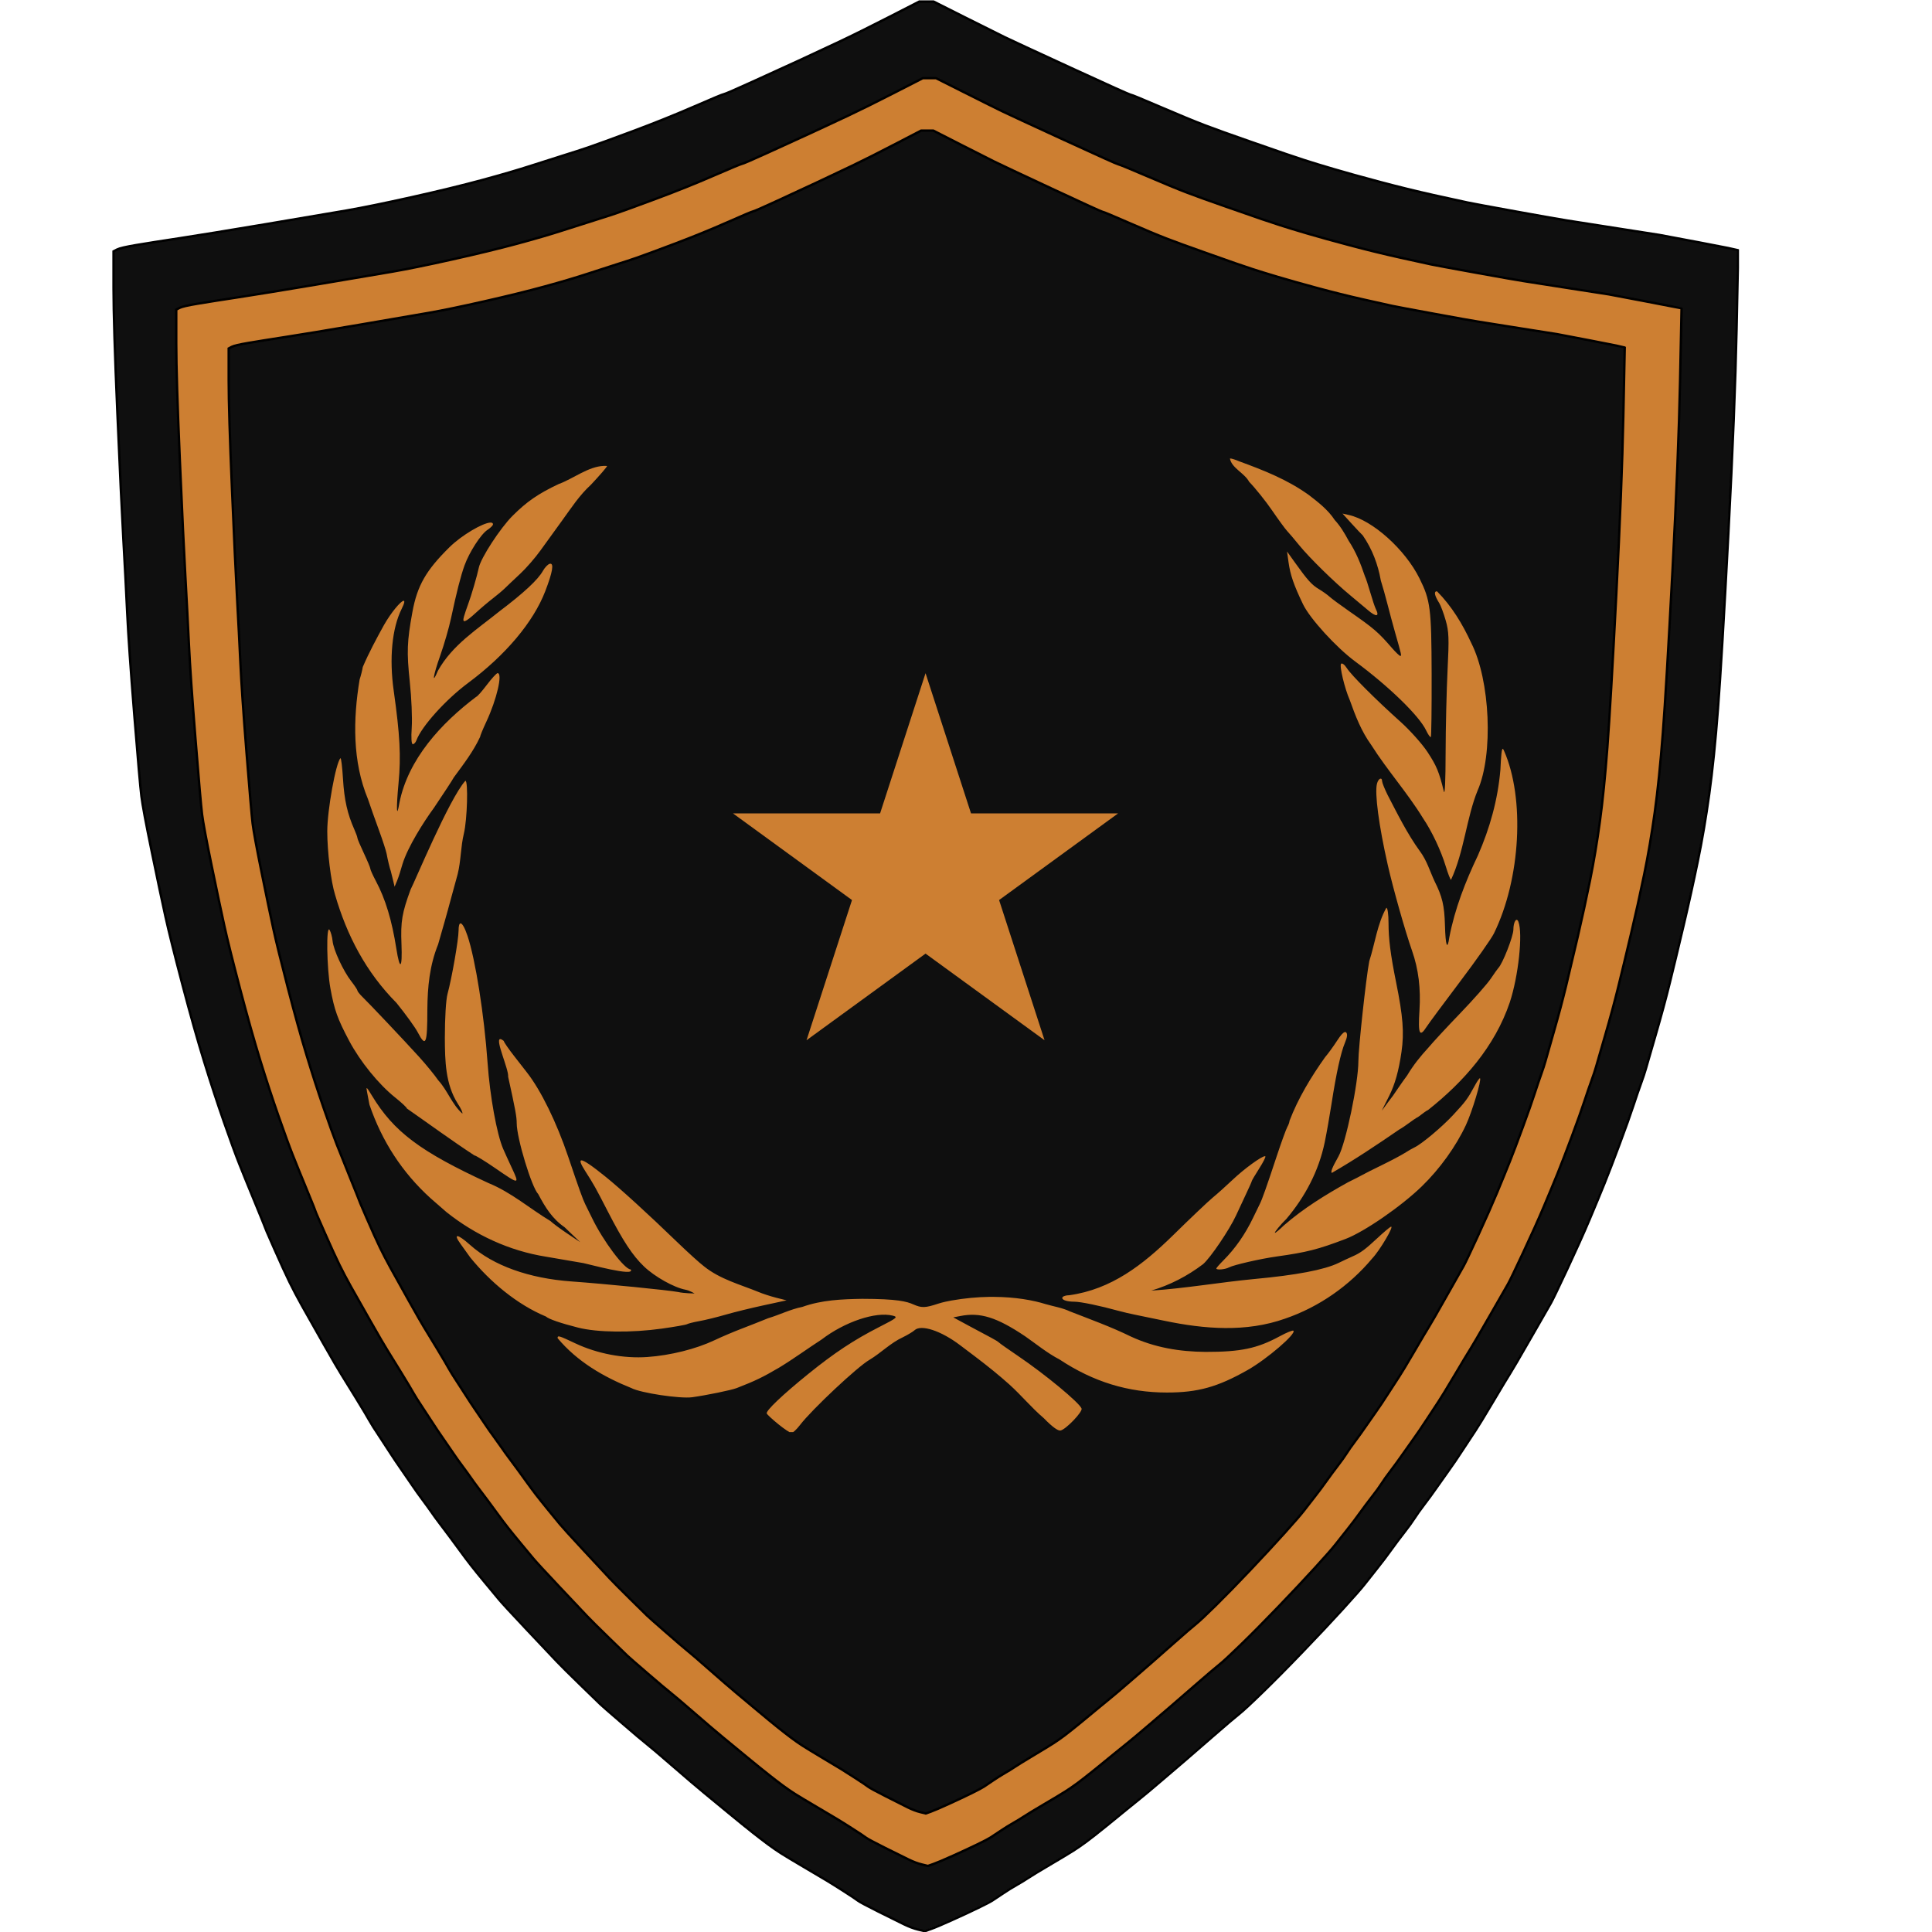 <svg xmlns="http://www.w3.org/2000/svg" xmlns:xlink="http://www.w3.org/1999/xlink" width="500" zoomAndPan="magnify" viewBox="0 0 375 375" height="500" preserveAspectRatio="xMidYMid meet" version="1.0"><defs><clipPath id="78bcfdf272"><path d="M 22 0 L 337.543 0 L 337.543 375 L 22 375 Z M 22 0 " clip-rule="nonzero"/></clipPath><clipPath id="d41aa4f864"><path d="M 21.793 0 L 337.543 0 L 337.543 375 L 21.793 375 Z M 21.793 0 " clip-rule="nonzero"/></clipPath><clipPath id="31e5ea7c5d"><path d="M 63.277 88.965 L 295.777 88.965 L 295.777 277.965 L 63.277 277.965 Z M 63.277 88.965 " clip-rule="nonzero"/></clipPath><clipPath id="8063342ec8"><path d="M 142.27 130.664 L 217.137 130.664 L 217.137 201.91 L 142.27 201.91 Z M 142.27 130.664 " clip-rule="nonzero"/></clipPath><clipPath id="bde54ab3cc"><path d="M 179.648 130.664 L 188.473 157.879 L 217.023 157.879 L 193.922 174.699 L 202.746 201.91 L 179.648 185.094 L 156.547 201.91 L 165.371 174.699 L 142.27 157.879 L 170.824 157.879 Z M 179.648 130.664 " clip-rule="nonzero"/></clipPath></defs><path stroke-linecap="butt" transform="matrix(0.229, 0, 0, 0.229, -0.868, -13.583)" fill-opacity="1" fill="#c0c0c0" fill-rule="evenodd" stroke-linejoin="miter" d="M 790.948 118.803 L 796.511 118.803 L 820.536 130.884 C 836.559 138.938 847.139 144.211 852.292 146.719 C 857.446 149.211 874.953 157.333 904.849 171.087 C 934.728 184.823 950.17 191.768 951.177 191.904 C 952.184 192.041 960.119 195.317 974.981 201.699 C 989.861 208.081 1001.294 212.808 1009.314 215.862 C 1017.317 218.917 1028.903 223.08 1044.056 228.353 C 1059.208 233.626 1068.798 236.97 1072.808 238.352 C 1076.801 239.734 1081.818 241.407 1087.825 243.352 C 1093.831 245.297 1101.544 247.652 1110.98 250.433 C 1120.416 253.215 1132.429 256.542 1147.019 260.433 C 1161.609 264.306 1175.772 267.787 1189.491 270.842 C 1203.227 273.896 1212.083 275.842 1216.093 276.678 C 1220.103 277.497 1232.833 279.869 1254.282 283.759 C 1275.732 287.633 1289.161 290.004 1294.604 290.841 C 1300.031 291.66 1313.34 293.741 1334.5 297.086 C 1355.659 300.413 1366.392 302.086 1366.682 302.086 C 1366.955 302.086 1377.262 304.031 1397.567 307.904 C 1417.873 311.795 1428.095 313.809 1428.248 313.945 L 1428.453 314.15 L 1427.173 376.228 C 1426.303 417.591 1424.17 471.052 1420.74 536.577 C 1417.293 602.119 1414.58 647.936 1412.584 674.026 C 1410.587 700.134 1408.284 722.488 1405.724 741.087 C 1403.147 759.687 1400.144 777.331 1396.714 793.985 C 1393.267 810.657 1389.565 827.447 1385.555 844.392 C 1381.545 861.319 1377.978 876.182 1374.821 888.946 C 1371.682 901.726 1367.962 915.48 1363.679 930.189 C 1359.379 944.898 1356.802 953.788 1355.949 956.843 C 1355.096 959.897 1353.799 963.788 1352.092 968.514 C 1350.369 973.224 1348.372 979.06 1346.086 986.005 C 1343.799 992.95 1340.216 1002.932 1335.353 1015.986 C 1330.49 1029.04 1326.497 1039.449 1323.34 1047.23 C 1320.2 1055.011 1316.344 1064.311 1311.77 1075.129 C 1307.18 1085.965 1301.327 1099.019 1294.178 1114.291 C 1287.028 1129.563 1282.728 1138.453 1281.312 1140.944 C 1279.878 1143.453 1274.657 1152.548 1265.647 1168.23 C 1256.637 1183.911 1251.194 1193.211 1249.351 1196.129 C 1247.491 1199.047 1243.054 1206.401 1236.041 1218.21 C 1229.045 1230.018 1224.455 1237.509 1222.322 1240.7 C 1220.172 1243.891 1216.878 1248.89 1212.442 1255.699 C 1208.022 1262.507 1204.439 1267.78 1201.726 1271.534 C 1199.013 1275.271 1195.856 1279.725 1192.289 1284.861 C 1188.706 1289.997 1185.276 1294.707 1181.983 1299.024 C 1178.707 1303.324 1176.13 1306.924 1174.27 1309.842 C 1172.41 1312.76 1169.697 1316.514 1166.113 1321.087 C 1162.547 1325.678 1159.1 1330.251 1155.824 1334.841 C 1152.531 1339.414 1148.964 1344.141 1145.091 1349.004 C 1141.234 1353.867 1137.941 1358.031 1135.228 1361.495 C 1132.515 1364.959 1126.713 1371.562 1117.857 1381.289 C 1108.984 1390.998 1098.541 1402.107 1086.528 1414.597 C 1074.515 1427.105 1063.935 1437.787 1054.789 1446.677 C 1045.626 1455.568 1039.551 1461.182 1036.548 1463.536 C 1033.544 1465.908 1026.548 1471.881 1015.525 1481.453 C 1004.519 1491.026 997.796 1496.862 995.373 1498.944 C 992.932 1501.026 986.926 1506.162 977.353 1514.353 C 967.763 1522.543 961.467 1527.833 958.464 1530.188 C 955.46 1532.543 952.03 1535.324 948.174 1538.515 C 944.318 1541.706 938.942 1546.091 932.083 1551.637 C 925.223 1557.183 920.002 1561.295 916.435 1563.923 C 912.852 1566.568 909.422 1568.923 906.129 1571.005 C 902.835 1573.086 896.829 1576.704 888.109 1581.84 C 879.39 1586.976 873.673 1590.44 870.943 1592.249 C 868.23 1594.058 865.158 1595.935 861.729 1597.863 C 858.299 1599.808 854.715 1602.044 850.995 1604.535 C 847.293 1607.026 844.562 1608.835 842.856 1609.944 C 841.133 1611.053 837.413 1612.999 831.696 1615.78 C 825.98 1618.561 819.12 1621.752 811.1 1625.37 C 803.097 1628.97 797.517 1631.325 794.378 1632.434 L 789.651 1634.107 L 784.498 1632.861 C 781.068 1632.025 777.348 1630.643 773.355 1628.697 C 769.345 1626.752 762.622 1623.425 753.185 1618.698 C 743.749 1613.971 738.323 1611.053 736.889 1609.944 C 735.456 1608.835 731.804 1606.412 725.952 1602.658 C 720.082 1598.921 715.645 1596.14 712.642 1594.331 C 709.639 1592.522 703.786 1589.058 695.049 1583.922 C 686.329 1578.786 680.323 1575.168 677.029 1573.086 C 673.753 1571.005 670.323 1568.65 666.74 1566.005 C 663.174 1563.377 659.095 1560.237 654.522 1556.637 C 649.932 1553.019 643.857 1548.105 636.281 1541.842 C 628.705 1535.597 622.118 1530.188 616.538 1525.598 C 610.975 1521.025 602.819 1514.08 592.086 1504.78 C 581.37 1495.48 574.51 1489.644 571.507 1487.289 C 568.503 1484.917 561.917 1479.372 551.764 1470.618 C 541.611 1461.881 535.963 1456.95 534.819 1455.841 C 533.676 1454.731 528.591 1449.8 519.598 1441.046 C 510.589 1432.31 504.292 1426.064 500.709 1422.31 C 497.142 1418.556 489.276 1410.229 477.109 1397.312 C 464.96 1384.411 457.674 1376.494 455.234 1373.576 C 452.811 1370.658 449.227 1366.358 444.518 1360.659 C 439.791 1354.976 436.071 1350.386 433.358 1346.922 C 430.645 1343.441 427.931 1339.841 425.201 1336.087 C 422.488 1332.333 419.621 1328.459 416.635 1324.432 C 413.632 1320.405 410.902 1316.787 408.479 1313.596 C 406.039 1310.405 403.974 1307.556 402.25 1305.064 C 400.544 1302.556 398.172 1299.297 395.169 1295.27 C 392.166 1291.243 389.606 1287.642 387.456 1284.434 C 385.306 1281.243 382.456 1277.08 378.873 1271.944 C 375.307 1266.807 372.576 1262.78 370.716 1259.862 C 368.856 1256.944 365.853 1252.371 361.707 1246.126 C 357.56 1239.881 354.847 1235.563 353.567 1233.209 C 352.27 1230.854 348.704 1224.881 342.834 1215.292 C 336.981 1205.719 333.108 1199.473 331.248 1196.555 C 329.388 1193.638 324.746 1185.652 317.307 1172.598 C 309.867 1159.561 304.304 1149.698 300.584 1143.026 C 296.864 1136.371 293.571 1130.126 290.704 1124.29 C 287.854 1118.454 283.844 1109.718 278.691 1098.046 C 273.555 1086.391 270.978 1080.419 270.978 1080.129 C 270.978 1079.856 268.402 1073.474 263.248 1060.983 C 258.112 1048.475 254.102 1038.63 251.235 1031.412 C 248.386 1024.177 244.376 1013.222 239.222 998.495 C 234.086 983.786 228.933 968.088 223.78 951.433 C 218.643 934.779 212.91 914.507 206.63 890.618 C 200.334 866.745 195.897 848.965 193.321 837.31 C 190.744 825.639 187.178 808.711 182.605 786.494 C 178.031 764.277 175.301 749.705 174.448 742.76 C 173.595 735.815 171.735 714.57 168.868 679.026 C 166.018 643.482 164.159 616.692 163.288 598.638 C 162.435 580.585 161.428 561.439 160.285 541.167 C 159.142 520.895 157.572 487.706 155.575 441.617 C 153.579 395.51 152.572 362.884 152.572 343.739 L 152.572 314.986 L 155.354 313.536 C 157.214 312.563 162.299 311.385 170.592 309.986 C 178.885 308.604 190.317 306.795 204.907 304.577 C 219.497 302.359 241.662 298.741 271.405 293.741 C 301.147 288.742 322.46 285.141 335.326 282.923 C 348.192 280.688 365.222 277.224 386.381 272.497 C 407.54 267.787 425.85 263.334 441.292 259.17 C 456.735 255.007 470.045 251.116 481.188 247.516 C 492.347 243.898 501.067 241.134 507.364 239.188 C 513.66 237.243 519.667 235.298 525.383 233.353 C 531.099 231.407 542.549 227.244 559.698 220.862 C 576.865 214.463 592.956 208.013 607.972 201.494 C 622.988 194.959 630.991 191.631 631.998 191.495 C 632.988 191.358 640.223 188.236 653.652 182.127 C 667.098 176.018 679.248 170.455 690.117 165.455 C 700.987 160.456 711.72 155.456 722.3 150.456 C 732.879 145.474 746.036 138.938 761.769 130.884 L 785.368 118.803 Z M 790.948 118.803 " stroke="#000000" stroke-width="2" stroke-opacity="1" stroke-miterlimit="4"/><path stroke-linecap="butt" transform="matrix(0.229, 0, 0, 0.229, -0.868, -13.583)" fill-opacity="1" fill="#c0c0c0" fill-rule="evenodd" stroke-linejoin="miter" d="M 769.345 132.966 L 774.925 132.966 L 798.951 145.047 C 814.957 153.084 825.536 158.374 830.689 160.865 C 835.843 163.374 853.35 171.496 883.246 185.232 C 913.125 198.986 928.568 205.914 929.574 206.067 C 930.581 206.204 938.516 209.463 953.396 215.845 C 968.258 222.227 979.708 226.954 987.711 230.008 C 995.714 233.062 1007.3 237.226 1022.453 242.499 C 1037.623 247.789 1047.196 251.116 1051.206 252.498 C 1055.198 253.897 1060.215 255.553 1066.222 257.498 C 1072.228 259.443 1079.941 261.798 1089.377 264.579 C 1098.831 267.361 1110.844 270.688 1125.416 274.579 C 1140.006 278.469 1154.169 281.933 1167.888 284.988 C 1181.625 288.042 1190.498 289.987 1194.491 290.824 C 1198.501 291.66 1211.23 294.015 1232.68 297.905 C 1254.129 301.796 1267.575 304.15 1273.001 304.987 C 1278.445 305.823 1291.738 307.904 1312.897 311.232 C 1334.073 314.559 1344.789 316.232 1345.079 316.232 C 1345.369 316.232 1355.659 318.177 1375.965 322.067 C 1396.271 325.941 1406.492 327.954 1406.645 328.108 L 1406.85 328.313 L 1405.57 390.374 C 1404.717 431.737 1402.567 485.198 1399.137 550.723 C 1395.708 616.265 1392.977 662.082 1390.981 688.172 C 1388.984 714.28 1386.698 736.634 1384.121 755.233 C 1381.545 773.85 1378.541 791.477 1375.111 808.131 C 1371.682 824.803 1367.962 841.593 1363.952 858.538 C 1359.942 875.482 1356.375 890.328 1353.236 903.109 C 1350.079 915.872 1346.359 929.626 1342.076 944.335 C 1337.793 959.061 1335.216 967.934 1334.346 970.989 C 1333.493 974.043 1332.213 977.933 1330.49 982.66 C 1328.783 987.37 1326.77 993.206 1324.483 1000.151 C 1322.196 1007.096 1318.63 1017.095 1313.767 1030.149 C 1308.904 1043.186 1304.894 1053.612 1301.754 1061.376 C 1298.597 1069.157 1294.741 1078.457 1290.168 1089.292 C 1285.595 1100.111 1279.725 1113.164 1272.575 1128.437 C 1265.425 1143.709 1261.142 1152.599 1259.709 1155.09 C 1258.275 1157.599 1253.054 1166.694 1244.044 1182.375 C 1235.034 1198.074 1229.608 1207.374 1227.748 1210.292 C 1225.888 1213.193 1221.452 1220.564 1214.438 1232.355 C 1207.442 1244.164 1202.869 1251.655 1200.719 1254.846 C 1198.569 1258.054 1195.276 1263.053 1190.856 1269.845 C 1186.419 1276.653 1182.836 1281.926 1180.123 1285.68 C 1177.41 1289.417 1174.253 1293.871 1170.687 1299.007 C 1167.103 1304.143 1163.673 1308.87 1160.397 1313.17 C 1157.104 1317.47 1154.527 1321.087 1152.667 1324.005 C 1150.807 1326.906 1148.094 1330.66 1144.511 1335.25 C 1140.944 1339.824 1137.514 1344.414 1134.221 1348.987 C 1130.928 1353.577 1127.361 1358.287 1123.488 1363.15 C 1119.632 1368.013 1116.338 1372.177 1113.625 1375.641 C 1110.912 1379.122 1105.127 1385.708 1096.254 1395.435 C 1087.381 1405.144 1076.938 1416.253 1064.942 1428.76 C 1052.929 1441.251 1042.332 1451.933 1033.186 1460.823 C 1024.04 1469.714 1017.948 1475.328 1014.945 1477.699 C 1011.942 1480.054 1004.945 1486.027 993.922 1495.599 C 982.916 1505.189 976.193 1511.008 973.77 1513.09 C 971.33 1515.189 965.323 1520.325 955.75 1528.516 C 946.16 1536.706 939.881 1541.979 936.878 1544.334 C 933.875 1546.706 930.428 1549.47 926.571 1552.661 C 922.715 1555.869 917.357 1560.237 910.48 1565.783 C 903.62 1571.346 898.399 1575.441 894.832 1578.069 C 891.249 1580.714 887.819 1583.069 884.526 1585.15 C 881.25 1587.232 875.243 1590.85 866.506 1595.986 C 857.787 1601.122 852.07 1604.586 849.357 1606.395 C 846.627 1608.204 843.556 1610.081 840.126 1612.026 C 836.696 1613.971 833.112 1616.19 829.41 1618.681 C 825.69 1621.189 822.96 1622.981 821.253 1624.107 C 819.53 1625.216 815.81 1627.162 810.093 1629.926 C 804.377 1632.707 797.517 1635.898 789.497 1639.516 C 781.494 1643.116 775.914 1645.488 772.775 1646.597 L 768.048 1648.253 L 762.912 1647.007 C 759.465 1646.171 755.762 1644.789 751.752 1642.843 C 747.742 1640.898 741.019 1637.571 731.583 1632.844 C 722.146 1628.134 716.72 1625.216 715.287 1624.107 C 713.853 1622.981 710.202 1620.558 704.349 1616.804 C 698.479 1613.067 694.042 1610.286 691.039 1608.477 C 688.036 1606.668 682.183 1603.204 673.463 1598.068 C 664.726 1592.932 658.72 1589.314 655.444 1587.232 C 652.15 1585.15 648.721 1582.796 645.137 1580.151 C 641.571 1577.523 637.493 1574.4 632.919 1570.783 C 628.346 1567.182 622.255 1562.251 614.678 1556.005 C 607.102 1549.743 600.515 1544.334 594.952 1539.761 C 589.373 1535.17 581.216 1528.225 570.5 1518.926 C 559.767 1509.626 552.907 1503.79 549.904 1501.435 C 546.901 1499.08 540.314 1493.518 530.161 1484.781 C 520.008 1476.027 514.36 1471.096 513.217 1469.987 C 512.073 1468.877 507.005 1463.946 497.996 1455.209 C 488.986 1446.456 482.689 1440.21 479.106 1436.456 C 475.54 1432.702 467.673 1424.375 455.524 1411.475 C 443.357 1398.557 436.071 1390.64 433.631 1387.722 C 431.208 1384.804 427.624 1380.504 422.915 1374.822 C 418.188 1369.122 414.468 1364.532 411.755 1361.068 C 409.042 1357.604 406.329 1353.987 403.615 1350.233 C 400.885 1346.496 398.036 1342.605 395.032 1338.578 C 392.029 1334.551 389.299 1330.933 386.876 1327.742 C 384.453 1324.551 382.371 1321.702 380.648 1319.21 C 378.941 1316.702 376.586 1313.443 373.583 1309.416 C 370.58 1305.389 368.003 1301.788 365.853 1298.597 C 363.703 1295.389 360.853 1291.226 357.27 1286.089 C 353.704 1280.953 350.974 1276.926 349.131 1274.008 C 347.271 1271.107 344.267 1266.517 340.121 1260.272 C 335.957 1254.027 333.244 1249.726 331.964 1247.355 C 330.668 1245 327.101 1239.027 321.231 1229.455 C 315.378 1219.865 311.505 1213.619 309.662 1210.701 C 307.802 1207.784 303.144 1199.798 295.704 1186.761 C 288.281 1173.707 282.701 1163.844 278.981 1157.189 C 275.261 1150.517 271.968 1144.272 269.118 1138.436 C 266.252 1132.6 262.241 1123.864 257.105 1112.192 C 251.952 1100.537 249.375 1094.565 249.375 1094.292 C 249.375 1094.002 246.799 1087.62 241.662 1075.129 C 236.509 1062.638 232.499 1052.776 229.65 1045.558 C 226.783 1038.34 222.773 1027.367 217.637 1012.641 C 212.483 997.932 207.33 982.251 202.194 965.579 C 197.041 948.925 191.324 928.653 185.028 904.764 C 178.731 880.891 174.294 863.111 171.718 851.456 C 169.158 839.802 165.575 822.857 161.002 800.64 C 156.429 778.423 153.715 763.85 152.845 756.905 C 151.992 749.96 150.132 728.716 147.265 693.172 C 144.416 657.628 142.556 630.838 141.702 612.784 C 140.832 594.748 139.843 575.585 138.699 555.313 C 137.556 535.041 135.969 501.852 133.973 455.763 C 131.976 409.673 130.969 377.047 130.969 357.884 L 130.969 329.149 L 133.751 327.681 C 135.611 326.709 140.696 325.531 148.989 324.149 C 157.282 322.75 168.715 320.941 183.304 318.723 C 197.894 316.505 220.06 312.904 249.802 307.904 C 279.544 302.905 300.857 299.287 313.723 297.069 C 326.606 294.851 343.619 291.37 364.778 286.66 C 385.954 281.933 404.247 277.497 419.69 273.333 C 435.149 269.152 448.442 265.279 459.602 261.661 C 470.745 258.061 479.464 255.28 485.761 253.334 C 492.057 251.389 498.064 249.444 503.78 247.498 C 509.497 245.553 520.946 241.39 538.113 235.008 C 555.262 228.626 571.353 222.159 586.369 215.64 C 601.385 209.105 609.388 205.777 610.395 205.641 C 611.402 205.504 618.62 202.382 632.066 196.273 C 645.496 190.164 657.662 184.601 668.532 179.601 C 679.384 174.619 690.117 169.619 700.697 164.619 C 711.277 159.62 724.433 153.084 740.166 145.03 L 763.765 132.966 Z M 769.345 132.966 " stroke="#000000" stroke-width="2" stroke-opacity="1" stroke-miterlimit="4"/><g clip-path="url(#78bcfdf272)"><path fill="#0f0f0f" d="M 179.754 0.293 L 181.133 0.293 L 187.066 3.277 C 191.023 5.266 193.641 6.57 194.91 7.188 C 196.184 7.805 200.512 9.812 207.898 13.207 C 215.281 16.605 219.098 18.32 219.344 18.355 C 219.59 18.387 221.551 19.195 225.227 20.773 C 228.902 22.352 231.727 23.516 233.707 24.273 C 235.684 25.027 238.547 26.055 242.293 27.359 C 246.039 28.664 248.406 29.488 249.395 29.828 C 250.383 30.172 251.621 30.586 253.105 31.066 C 254.59 31.547 256.496 32.129 258.828 32.812 C 261.16 33.5 264.129 34.324 267.734 35.285 C 271.336 36.246 274.836 37.102 278.227 37.859 C 281.617 38.613 283.809 39.094 284.797 39.297 C 285.789 39.504 288.934 40.086 294.23 41.047 C 299.531 42.008 302.852 42.594 304.195 42.797 C 305.539 43.004 308.824 43.52 314.055 44.34 C 319.281 45.164 321.934 45.578 322.004 45.578 C 322.074 45.578 324.617 46.059 329.637 47.016 C 334.652 47.977 337.18 48.477 337.215 48.508 L 337.266 48.562 L 336.949 63.895 C 336.738 74.121 336.207 87.328 335.359 103.52 C 334.512 119.711 333.84 131.031 333.344 137.48 C 332.852 143.934 332.285 149.453 331.648 154.051 C 331.012 158.648 330.273 163.008 329.422 167.121 C 328.574 171.238 327.656 175.391 326.668 179.574 C 325.68 183.762 324.797 187.434 324.02 190.59 C 323.242 193.746 322.32 197.141 321.262 200.777 C 320.203 204.414 319.566 206.609 319.355 207.363 C 319.141 208.117 318.824 209.078 318.398 210.246 C 317.977 211.41 317.48 212.852 316.914 214.566 C 316.352 216.285 315.469 218.754 314.266 221.977 C 313.062 225.203 312.074 227.777 311.297 229.695 C 310.52 231.617 309.566 233.918 308.438 236.594 C 307.305 239.27 305.855 242.492 304.09 246.266 C 302.324 250.039 301.262 252.238 300.91 252.855 C 300.555 253.473 299.266 255.719 297.039 259.594 C 294.816 263.473 293.473 265.77 293.012 266.492 C 292.555 267.211 291.457 269.027 289.727 271.945 C 287.996 274.859 286.867 276.715 286.336 277.504 C 285.805 278.293 284.992 279.527 283.898 281.207 C 282.801 282.891 281.918 284.191 281.246 285.117 C 280.574 286.047 279.797 287.145 278.914 288.414 C 278.031 289.684 277.184 290.848 276.371 291.91 C 275.559 292.977 274.922 293.867 274.465 294.586 C 274.004 295.309 273.332 296.234 272.449 297.367 C 271.566 298.5 270.719 299.629 269.906 300.762 C 269.094 301.895 268.211 303.062 267.254 304.262 C 266.301 305.461 265.488 306.492 264.816 307.348 C 264.145 308.207 262.715 309.836 260.523 312.238 C 258.332 314.641 255.754 317.383 252.785 320.473 C 249.82 323.559 247.203 326.199 244.941 328.395 C 242.68 330.594 241.18 331.98 240.438 332.566 C 239.695 333.148 237.965 334.621 235.242 336.988 C 232.523 339.355 230.863 340.797 230.262 341.312 C 229.66 341.828 228.176 343.098 225.809 345.121 C 223.441 347.145 221.887 348.449 221.145 349.031 C 220.402 349.613 219.555 350.301 218.602 351.09 C 217.648 351.879 216.324 352.961 214.629 354.332 C 212.93 355.703 211.641 356.715 210.758 357.367 C 209.875 358.02 209.027 358.602 208.215 359.117 C 207.402 359.633 205.918 360.523 203.762 361.793 C 201.605 363.062 200.195 363.922 199.523 364.367 C 198.852 364.812 198.09 365.277 197.242 365.758 C 196.395 366.234 195.512 366.785 194.594 367.402 C 193.676 368.02 193.004 368.465 192.578 368.742 C 192.156 369.016 191.238 369.496 189.824 370.18 C 188.41 370.867 186.715 371.656 184.734 372.547 C 182.758 373.441 181.379 374.023 180.602 374.297 L 179.434 374.711 L 178.164 374.402 C 177.316 374.195 176.398 373.852 175.406 373.371 C 174.418 372.891 172.758 372.066 170.426 370.902 C 168.094 369.734 166.75 369.016 166.398 368.742 C 166.043 368.465 165.145 367.867 163.695 366.938 C 162.246 366.012 161.152 365.328 160.41 364.883 C 159.668 364.434 158.219 363.578 156.062 362.309 C 153.906 361.039 152.422 360.148 151.609 359.633 C 150.797 359.117 149.949 358.535 149.066 357.883 C 148.184 357.23 147.176 356.457 146.047 355.566 C 144.914 354.676 143.414 353.457 141.539 351.914 C 139.668 350.371 138.043 349.031 136.664 347.898 C 135.285 346.766 133.273 345.051 130.625 342.754 C 127.973 340.453 126.277 339.016 125.535 338.43 C 124.793 337.848 123.168 336.477 120.66 334.312 C 118.152 332.152 116.754 330.934 116.473 330.66 C 116.191 330.387 114.934 329.168 112.711 327.008 C 110.484 324.844 108.93 323.301 108.047 322.375 C 107.16 321.449 105.219 319.391 102.215 316.199 C 99.211 313.012 97.41 311.055 96.809 310.336 C 96.207 309.613 95.324 308.551 94.16 307.145 C 92.992 305.738 92.074 304.605 91.402 303.746 C 90.73 302.891 90.062 301.996 89.391 301.07 C 88.719 300.145 88.012 299.184 87.27 298.191 C 86.527 297.195 85.855 296.305 85.254 295.516 C 84.656 294.727 84.145 294.023 83.719 293.402 C 83.293 292.785 82.711 291.98 81.969 290.984 C 81.227 289.992 80.59 289.098 80.062 288.309 C 79.531 287.52 78.824 286.492 77.941 285.223 C 77.059 283.953 76.387 282.957 75.926 282.238 C 75.469 281.516 74.727 280.387 73.703 278.84 C 72.676 277.297 72.004 276.234 71.688 275.652 C 71.371 275.066 70.488 273.594 69.039 271.227 C 67.59 268.859 66.637 267.312 66.176 266.594 C 65.715 265.875 64.566 263.902 62.73 260.676 C 60.895 257.453 59.516 255.016 58.598 253.367 C 57.68 251.723 56.867 250.18 56.16 248.738 C 55.453 247.297 54.465 245.137 53.191 242.254 C 51.918 239.371 51.281 237.898 51.281 237.828 C 51.281 237.758 50.648 236.18 49.375 233.094 C 48.102 230.008 47.113 227.57 46.406 225.785 C 45.699 224.004 44.711 221.293 43.438 217.656 C 42.168 214.02 40.895 210.145 39.625 206.027 C 38.352 201.91 36.938 196.902 35.383 191 C 33.828 185.098 32.734 180.707 32.098 177.824 C 31.461 174.945 30.578 170.758 29.449 165.27 C 28.316 159.781 27.645 156.18 27.434 154.465 C 27.223 152.75 26.762 147.5 26.055 138.719 C 25.348 129.934 24.891 123.312 24.676 118.855 C 24.465 114.395 24.219 109.66 23.934 104.652 C 23.652 99.641 23.266 91.441 22.77 80.055 C 22.273 68.664 22.027 60.602 22.027 55.867 L 22.027 48.766 L 22.715 48.406 C 23.176 48.168 24.43 47.875 26.48 47.531 C 28.527 47.188 31.355 46.742 34.961 46.195 C 38.562 45.645 44.039 44.754 51.391 43.52 C 58.738 42.281 64.004 41.391 67.184 40.844 C 70.363 40.293 74.566 39.434 79.797 38.27 C 85.027 37.102 89.551 36.004 93.363 34.977 C 97.18 33.945 100.465 32.984 103.223 32.094 C 105.977 31.203 108.133 30.516 109.688 30.035 C 111.242 29.555 112.727 29.074 114.141 28.594 C 115.555 28.113 118.379 27.086 122.621 25.508 C 126.859 23.93 130.836 22.332 134.547 20.723 C 138.254 19.109 140.234 18.285 140.48 18.25 C 140.727 18.219 142.512 17.445 145.832 15.934 C 149.156 14.426 152.16 13.055 154.844 11.82 C 157.527 10.582 160.18 9.348 162.793 8.113 C 165.406 6.879 168.66 5.266 172.547 3.277 L 178.375 0.293 Z M 179.754 0.293 " fill-opacity="1" fill-rule="evenodd"/></g><g clip-path="url(#d41aa4f864)"><path stroke-linecap="butt" transform="matrix(0.229, 0, 0, 0.229, -0.868, -13.583)" fill="none" stroke-linejoin="miter" d="M 789.02 60.615 L 795.043 60.615 L 820.963 73.652 C 838.249 82.337 849.681 88.037 855.227 90.733 C 860.79 93.429 879.697 102.2 911.965 117.028 C 944.215 131.874 960.887 139.365 961.962 139.518 C 963.037 139.655 971.603 143.187 987.66 150.081 C 1003.717 156.975 1016.054 162.06 1024.705 165.37 C 1033.34 168.663 1045.847 173.151 1062.212 178.851 C 1078.576 184.55 1088.917 188.15 1093.234 189.635 C 1097.551 191.137 1102.96 192.945 1109.444 195.044 C 1115.929 197.143 1124.256 199.686 1134.443 202.672 C 1144.63 205.675 1157.599 209.275 1173.349 213.473 C 1189.081 217.671 1204.371 221.408 1219.182 224.718 C 1233.993 228.012 1243.566 230.11 1247.883 230.998 C 1252.218 231.902 1265.954 234.445 1289.093 238.642 C 1312.248 242.84 1326.753 245.4 1332.622 246.287 C 1338.492 247.191 1352.843 249.444 1375.692 253.027 C 1398.523 256.628 1410.109 258.436 1410.417 258.436 C 1410.724 258.436 1421.832 260.535 1443.759 264.716 C 1465.669 268.914 1476.71 271.098 1476.863 271.234 L 1477.085 271.473 L 1475.703 338.449 C 1474.781 383.122 1472.461 440.815 1468.758 511.544 C 1465.055 582.274 1462.12 631.725 1459.953 659.898 C 1457.803 688.087 1455.329 712.198 1452.547 732.282 C 1449.766 752.366 1446.541 771.41 1442.821 789.378 C 1439.118 807.363 1435.108 825.502 1430.791 843.778 C 1426.474 862.07 1422.617 878.11 1419.222 891.898 C 1415.826 905.685 1411.799 920.514 1407.174 936.4 C 1402.55 952.287 1399.769 961.876 1398.847 965.17 C 1397.909 968.463 1396.527 972.661 1394.667 977.763 C 1392.824 982.848 1390.657 989.144 1388.182 996.635 C 1385.725 1004.144 1381.869 1014.928 1376.613 1029.006 C 1371.357 1043.1 1367.04 1054.345 1363.645 1062.724 C 1360.249 1071.119 1356.085 1081.17 1351.154 1092.858 C 1346.205 1104.547 1339.875 1118.625 1332.162 1135.109 C 1324.449 1151.592 1319.808 1161.199 1318.272 1163.895 C 1316.719 1166.591 1311.088 1176.403 1301.362 1193.33 C 1291.652 1210.275 1285.782 1220.308 1283.769 1223.465 C 1281.772 1226.605 1276.977 1234.54 1269.418 1247.286 C 1261.859 1260.016 1256.927 1268.121 1254.607 1271.568 C 1252.286 1275.015 1248.737 1280.407 1243.959 1287.745 C 1239.164 1295.099 1235.307 1300.781 1232.372 1304.826 C 1229.437 1308.887 1226.042 1313.682 1222.185 1319.227 C 1218.329 1324.773 1214.626 1329.858 1211.077 1334.5 C 1207.527 1339.158 1204.746 1343.049 1202.75 1346.188 C 1200.736 1349.345 1197.801 1353.389 1193.945 1358.338 C 1190.088 1363.286 1186.385 1368.218 1182.836 1373.166 C 1179.287 1378.115 1175.43 1383.217 1171.25 1388.456 C 1167.086 1393.694 1163.537 1398.199 1160.602 1401.936 C 1157.667 1405.69 1151.421 1412.806 1141.849 1423.3 C 1132.276 1433.794 1121.014 1445.773 1108.045 1459.27 C 1095.094 1472.751 1083.661 1484.286 1073.781 1493.876 C 1063.901 1503.483 1057.349 1509.541 1054.106 1512.1 C 1050.864 1514.643 1043.305 1521.076 1031.411 1531.416 C 1019.535 1541.757 1012.283 1548.054 1009.655 1550.306 C 1007.027 1552.559 1000.543 1558.104 990.202 1566.943 C 979.862 1575.782 973.07 1581.482 969.828 1584.024 C 966.586 1586.567 962.883 1589.57 958.719 1593.017 C 954.556 1596.464 948.771 1601.19 941.366 1607.18 C 933.943 1613.169 928.312 1617.589 924.455 1620.439 C 920.599 1623.288 916.896 1625.831 913.347 1628.083 C 909.797 1630.336 903.313 1634.226 893.894 1639.772 C 884.475 1645.318 878.315 1649.072 875.38 1651.017 C 872.445 1652.962 869.117 1654.993 865.414 1657.092 C 861.712 1659.173 857.855 1661.579 853.845 1664.276 C 849.835 1666.972 846.9 1668.917 845.04 1670.128 C 843.197 1671.323 839.187 1673.422 833.01 1676.408 C 826.833 1679.411 819.427 1682.858 810.776 1686.749 C 802.142 1690.656 796.118 1693.199 792.722 1694.393 L 787.62 1696.202 L 782.075 1694.854 C 778.372 1693.95 774.362 1692.448 770.027 1690.349 C 765.71 1688.25 758.458 1684.65 748.271 1679.565 C 738.084 1674.463 732.214 1671.323 730.678 1670.128 C 729.125 1668.917 725.201 1666.306 718.87 1662.245 C 712.539 1658.201 707.761 1655.215 704.519 1653.269 C 701.277 1651.307 694.947 1647.57 685.527 1642.024 C 676.108 1636.479 669.624 1632.588 666.075 1630.336 C 662.525 1628.083 658.822 1625.541 654.966 1622.691 C 651.11 1619.841 646.707 1616.463 641.776 1612.572 C 636.827 1608.682 630.275 1603.358 622.084 1596.617 C 613.91 1589.877 606.812 1584.024 600.788 1579.076 C 594.765 1574.127 585.977 1566.636 574.408 1556.603 C 562.821 1546.552 555.415 1540.273 552.173 1537.713 C 548.931 1535.17 541.833 1529.181 530.878 1519.728 C 519.923 1510.291 513.814 1504.967 512.585 1503.773 C 511.357 1502.579 505.862 1497.255 496.153 1487.818 C 486.426 1478.365 479.635 1471.625 475.778 1467.581 C 471.905 1463.536 463.424 1454.544 450.302 1440.603 C 437.18 1426.679 429.314 1418.13 426.686 1414.99 C 424.058 1411.833 420.202 1407.192 415.117 1401.049 C 410.014 1394.906 406.004 1389.957 403.069 1386.203 C 400.134 1382.466 397.217 1378.558 394.282 1374.514 C 391.347 1370.47 388.258 1366.273 385.016 1361.938 C 381.774 1357.587 378.839 1353.696 376.211 1350.25 C 373.6 1346.803 371.365 1343.731 369.505 1341.018 C 367.645 1338.322 365.102 1334.807 361.86 1330.456 C 358.618 1326.121 355.837 1322.214 353.533 1318.767 C 351.212 1315.32 348.124 1310.832 344.267 1305.286 C 340.411 1299.741 337.476 1295.389 335.462 1292.25 C 333.466 1289.093 330.224 1284.161 325.753 1277.404 C 321.265 1270.664 318.33 1266.022 316.948 1263.48 C 315.566 1260.92 311.71 1254.487 305.379 1244.147 C 299.048 1233.806 294.885 1227.049 292.871 1223.909 C 290.858 1220.769 285.841 1212.152 277.821 1198.057 C 269.801 1183.979 263.777 1173.332 259.767 1166.131 C 255.757 1158.947 252.208 1152.207 249.119 1145.91 C 246.031 1139.613 241.714 1130.177 236.151 1117.584 C 230.588 1104.991 227.807 1098.558 227.807 1098.251 C 227.807 1097.944 225.042 1091.05 219.479 1077.569 C 213.917 1064.089 209.6 1053.441 206.511 1045.643 C 203.422 1037.862 199.105 1026.019 193.542 1010.133 C 187.997 994.247 182.434 977.319 176.888 959.334 C 171.325 941.349 165.148 919.473 158.357 893.689 C 151.565 867.906 146.788 848.726 144.006 836.133 C 141.225 823.557 137.368 805.264 132.437 781.29 C 127.488 757.315 124.553 741.582 123.632 734.091 C 122.71 726.6 120.697 703.666 117.608 665.307 C 114.52 626.93 112.523 598.007 111.585 578.537 C 110.663 559.05 109.588 538.369 108.343 516.493 C 107.114 494.6 105.425 458.783 103.258 409.042 C 101.091 359.284 100.016 324.064 100.016 303.383 L 100.016 272.36 L 103.019 270.791 C 105.032 269.75 110.51 268.47 119.468 266.968 C 128.41 265.467 140.764 263.521 156.514 261.132 C 172.247 258.726 196.17 254.836 228.284 249.444 C 260.382 244.034 283.384 240.144 297.274 237.755 C 311.164 235.349 329.524 231.595 352.373 226.51 C 375.221 221.408 394.981 216.613 411.635 212.125 C 428.307 207.62 442.658 203.423 454.705 199.532 C 466.735 195.641 476.154 192.638 482.945 190.539 C 489.737 188.44 496.221 186.342 502.398 184.243 C 508.575 182.144 520.912 177.656 539.444 170.762 C 557.958 163.869 575.329 156.889 591.54 149.859 C 607.733 142.812 616.385 139.211 617.46 139.058 C 618.535 138.921 626.333 135.543 640.837 128.939 C 655.358 122.352 668.481 116.363 680.203 110.971 C 691.926 105.561 703.513 100.169 714.928 94.777 C 726.344 89.385 740.558 82.337 757.537 73.652 L 782.996 60.615 Z M 789.02 60.615 " stroke="#000000" stroke-width="2" stroke-opacity="1" stroke-miterlimit="4"/></g><path stroke-linecap="butt" transform="matrix(0.229, 0, 0, 0.229, -0.868, -13.583)" fill-opacity="1" fill="#cd7f32" fill-rule="evenodd" stroke-linejoin="miter" d="M 791.562 125.56 L 797.142 125.56 L 821.168 137.641 C 837.174 145.696 847.753 150.968 852.907 153.46 C 858.06 155.968 875.567 164.09 905.463 177.827 C 935.359 191.58 950.802 198.525 951.792 198.662 C 952.798 198.798 960.733 202.057 975.613 208.439 C 990.475 214.838 1001.925 219.548 1009.928 222.602 C 1017.931 225.657 1029.517 229.837 1044.67 235.11 C 1059.84 240.383 1069.413 243.71 1073.423 245.11 C 1077.433 246.492 1082.432 248.164 1088.439 250.092 C 1094.445 252.037 1102.175 254.409 1111.612 257.174 C 1121.048 259.955 1133.061 263.283 1147.65 267.173 C 1162.223 271.064 1176.386 274.528 1190.122 277.582 C 1203.842 280.636 1212.715 282.582 1216.708 283.418 C 1220.718 284.254 1233.447 286.609 1254.897 290.499 C 1276.346 294.39 1289.792 296.745 1295.219 297.581 C 1300.662 298.417 1313.955 300.499 1335.114 303.826 C 1356.29 307.171 1367.006 308.826 1367.296 308.826 C 1367.586 308.826 1377.876 310.771 1398.182 314.662 C 1418.488 318.552 1428.709 320.566 1428.863 320.702 L 1429.067 320.907 L 1427.788 382.968 C 1426.934 424.348 1424.784 477.792 1421.354 543.334 C 1417.925 608.86 1415.212 654.676 1413.198 680.784 C 1411.202 706.874 1408.915 729.228 1406.338 747.845 C 1403.762 766.444 1400.758 784.071 1397.329 800.743 C 1393.899 817.397 1390.179 834.205 1386.169 851.132 C 1382.176 868.076 1378.592 882.922 1375.453 895.703 C 1372.296 908.484 1368.593 922.22 1364.293 936.946 C 1360.01 951.655 1357.433 960.545 1356.58 963.6 C 1355.71 966.654 1354.43 970.545 1352.707 975.254 C 1351 979.981 1348.987 985.817 1346.7 992.745 C 1344.414 999.69 1340.847 1009.689 1335.984 1022.743 C 1331.121 1035.797 1327.111 1046.206 1323.971 1053.987 C 1320.814 1061.751 1316.958 1071.051 1312.385 1081.886 C 1307.812 1092.722 1301.942 1105.759 1294.792 1121.031 C 1287.642 1136.32 1283.359 1145.193 1281.926 1147.702 C 1280.492 1150.193 1275.271 1159.288 1266.261 1174.987 C 1257.251 1190.668 1251.825 1199.968 1249.965 1202.886 C 1248.105 1205.804 1243.669 1213.159 1236.672 1224.967 C 1229.659 1236.758 1225.086 1244.266 1222.936 1247.457 C 1220.786 1250.648 1217.51 1255.648 1213.073 1262.456 C 1208.637 1269.247 1205.053 1274.52 1202.34 1278.274 C 1199.627 1282.028 1196.487 1286.465 1192.904 1291.601 C 1189.337 1296.737 1185.89 1301.464 1182.614 1305.764 C 1179.321 1310.064 1176.744 1313.682 1174.884 1316.6 C 1173.024 1319.518 1170.311 1323.255 1166.728 1327.845 C 1163.161 1332.418 1159.732 1337.008 1156.438 1341.581 C 1153.145 1346.171 1149.579 1350.898 1145.722 1355.744 C 1141.849 1360.607 1138.572 1364.771 1135.842 1368.252 C 1133.129 1371.716 1127.344 1378.32 1118.471 1388.029 C 1109.598 1397.755 1099.172 1408.864 1087.159 1421.355 C 1075.146 1433.845 1064.567 1444.544 1055.403 1453.418 C 1046.257 1462.308 1040.182 1467.939 1037.179 1470.294 C 1034.176 1472.649 1027.163 1478.621 1016.156 1488.211 C 1005.133 1497.784 998.41 1503.619 995.987 1505.701 C 993.564 1507.783 987.557 1512.919 977.967 1521.11 C 968.378 1529.301 962.098 1534.573 959.095 1536.945 C 956.092 1539.3 952.662 1542.081 948.788 1545.272 C 944.932 1548.463 939.574 1552.832 932.714 1558.394 C 925.837 1563.94 920.616 1568.035 917.05 1570.68 C 913.466 1573.308 910.036 1575.68 906.743 1577.762 C 903.467 1579.844 897.46 1583.444 888.741 1588.58 C 880.004 1593.717 874.288 1597.198 871.574 1599.006 C 868.861 1600.798 865.773 1602.675 862.343 1604.62 C 858.913 1606.566 855.347 1608.784 851.627 1611.292 C 847.907 1613.784 845.194 1615.592 843.47 1616.702 C 841.764 1617.811 838.044 1619.756 832.31 1622.537 C 826.594 1625.302 819.734 1628.51 811.731 1632.11 C 803.711 1635.728 798.132 1638.083 794.992 1639.192 L 790.265 1640.864 L 785.129 1639.601 C 781.699 1638.782 777.979 1637.383 773.969 1635.438 C 769.959 1633.492 763.253 1630.165 753.8 1625.455 C 744.363 1620.729 738.937 1617.811 737.504 1616.702 C 736.07 1615.592 732.436 1613.152 726.566 1609.415 C 720.696 1605.661 716.276 1602.88 713.273 1601.088 C 710.27 1599.279 704.4 1595.798 695.68 1590.662 C 686.961 1585.526 680.954 1581.925 677.661 1579.844 C 674.368 1577.762 670.938 1575.39 667.354 1572.762 C 663.788 1570.117 659.71 1566.995 655.137 1563.377 C 650.563 1559.777 644.489 1554.845 636.895 1548.6 C 629.319 1542.354 622.749 1536.945 617.17 1532.355 C 611.59 1527.782 603.433 1520.837 592.717 1511.537 C 581.984 1502.22 575.124 1496.401 572.121 1494.03 C 569.118 1491.675 562.531 1486.129 552.378 1477.375 C 542.225 1468.621 536.577 1463.707 535.434 1462.581 C 534.29 1461.472 529.222 1456.557 520.213 1447.804 C 511.203 1439.05 504.906 1432.804 501.34 1429.067 C 497.757 1425.313 489.89 1416.986 477.741 1404.069 C 465.574 1391.152 458.288 1383.234 455.865 1380.333 C 453.425 1377.415 449.858 1373.098 445.132 1367.416 C 440.405 1361.716 436.702 1357.143 433.972 1353.662 C 431.259 1350.198 428.546 1346.581 425.833 1342.844 C 423.102 1339.09 420.253 1335.199 417.249 1331.172 C 414.246 1327.145 411.533 1323.545 409.093 1320.354 C 406.67 1317.146 404.588 1314.313 402.882 1311.805 C 401.158 1309.313 398.803 1306.054 395.8 1302.027 C 392.797 1298 390.22 1294.383 388.07 1291.192 C 385.92 1288.001 383.071 1283.837 379.487 1278.701 C 375.921 1273.565 373.208 1269.538 371.348 1266.62 C 369.488 1263.702 366.485 1259.112 362.338 1252.866 C 358.192 1246.621 355.461 1242.321 354.182 1239.966 C 352.902 1237.594 349.318 1231.622 343.448 1222.049 C 337.595 1212.476 333.739 1206.214 331.879 1203.313 C 330.019 1200.395 325.361 1192.409 317.938 1179.355 C 310.498 1166.301 304.918 1156.438 301.198 1149.783 C 297.478 1143.112 294.185 1136.866 291.335 1131.03 C 288.469 1125.212 284.476 1116.458 279.322 1104.803 C 274.169 1093.132 271.592 1087.159 271.592 1086.886 C 271.592 1086.613 269.016 1080.214 263.88 1067.723 C 258.726 1055.233 254.716 1045.37 251.867 1038.152 C 249 1030.934 245.007 1019.962 239.854 1005.253 C 234.7 990.527 229.547 974.845 224.411 958.174 C 219.258 941.519 213.541 921.247 207.245 897.375 C 200.948 873.486 196.529 855.722 193.952 844.051 C 191.375 832.396 187.792 815.452 183.219 793.234 C 178.646 771.034 175.933 756.445 175.062 749.5 C 174.209 742.572 172.349 721.327 169.499 685.783 C 166.633 650.239 164.773 623.432 163.92 605.396 C 163.049 587.342 162.06 568.179 160.916 547.907 C 159.773 527.636 158.203 494.464 156.19 448.357 C 154.193 402.268 153.186 369.641 153.186 350.479 L 153.186 321.743 L 155.985 320.276 C 157.845 319.303 162.913 318.126 171.206 316.744 C 179.499 315.361 190.949 313.553 205.521 311.334 C 220.111 309.099 242.277 305.498 272.019 300.499 C 301.778 295.499 323.074 291.882 335.957 289.663 C 348.823 287.445 365.836 283.981 386.995 279.254 C 408.172 274.528 426.464 270.091 441.924 265.927 C 457.367 261.764 470.659 257.873 481.819 254.256 C 492.962 250.655 501.698 247.874 507.978 245.929 C 514.275 243.983 520.281 242.038 525.997 240.11 C 531.731 238.165 543.164 234.001 560.33 227.602 C 577.479 221.22 593.57 214.77 608.586 208.235 C 623.603 201.716 631.606 198.389 632.612 198.235 C 633.619 198.099 640.837 194.976 654.283 188.867 C 667.713 182.758 679.879 177.212 690.749 172.213 C 701.618 167.213 712.335 162.213 722.914 157.214 C 733.511 152.214 746.667 145.696 762.383 137.641 L 785.982 125.56 Z M 791.562 125.56 " stroke="#000000" stroke-width="2" stroke-opacity="1" stroke-miterlimit="4"/><path stroke-linecap="butt" transform="matrix(0.229, 0, 0, 0.229, -0.868, -13.583)" fill-opacity="1" fill="#0f0f0f" fill-rule="evenodd" stroke-linejoin="miter" d="M 789.668 169.994 L 794.838 169.994 L 817.124 181.376 C 831.969 188.952 841.798 193.918 846.559 196.273 C 851.337 198.628 867.581 206.272 895.31 219.207 C 923.022 232.141 937.356 238.676 938.277 238.813 C 939.198 238.932 946.57 242.004 960.358 248.027 C 974.145 254.034 984.759 258.488 992.182 261.354 C 999.622 264.238 1010.355 268.146 1024.415 273.111 C 1038.476 278.077 1047.366 281.217 1051.069 282.531 C 1054.789 283.827 1059.43 285.397 1064.993 287.24 C 1070.573 289.066 1077.74 291.284 1086.494 293.895 C 1095.247 296.506 1106.39 299.646 1119.905 303.314 C 1133.436 306.966 1146.575 310.242 1159.305 313.109 C 1172.035 315.993 1180.259 317.819 1183.962 318.604 C 1187.682 319.388 1199.49 321.607 1219.387 325.258 C 1239.266 328.927 1251.74 331.145 1256.774 331.93 C 1261.825 332.715 1274.162 334.678 1293.785 337.817 C 1313.409 340.94 1323.357 342.51 1323.63 342.51 C 1323.886 342.51 1333.442 344.353 1352.263 348.005 C 1371.101 351.673 1380.589 353.567 1380.725 353.687 L 1380.913 353.892 L 1379.719 412.301 C 1378.934 451.258 1376.937 501.579 1373.763 563.265 C 1370.572 624.951 1368.047 668.071 1366.204 692.643 C 1364.344 717.215 1362.211 738.255 1359.822 755.779 C 1357.45 773.287 1354.652 789.89 1351.478 805.572 C 1348.287 821.253 1344.84 837.071 1341.137 853.009 C 1337.417 868.964 1334.107 882.939 1331.189 894.969 C 1328.271 906.982 1324.824 919.933 1320.831 933.772 C 1316.855 947.628 1314.467 955.989 1313.682 958.873 C 1312.88 961.74 1311.685 965.409 1310.098 969.845 C 1308.511 974.299 1306.651 979.776 1304.518 986.312 C 1302.402 992.847 1299.092 1002.267 1294.57 1014.553 C 1290.065 1026.838 1286.362 1036.633 1283.444 1043.954 C 1280.527 1051.274 1276.943 1060.028 1272.694 1070.232 C 1268.445 1080.419 1263.019 1092.705 1256.381 1107.09 C 1249.743 1121.458 1245.768 1129.819 1244.454 1132.174 C 1243.123 1134.528 1238.276 1143.094 1229.915 1157.855 C 1221.571 1172.632 1216.52 1181.386 1214.797 1184.133 C 1213.073 1186.88 1208.961 1193.791 1202.477 1204.917 C 1195.975 1216.025 1191.726 1223.073 1189.73 1226.076 C 1187.75 1229.079 1184.696 1233.789 1180.584 1240.188 C 1176.471 1246.604 1173.161 1251.569 1170.635 1255.102 C 1168.127 1258.617 1165.209 1262.814 1161.882 1267.643 C 1158.571 1272.473 1155.38 1276.926 1152.343 1280.97 C 1149.289 1285.032 1146.9 1288.427 1145.176 1291.175 C 1143.453 1293.905 1140.927 1297.437 1137.617 1301.754 C 1134.306 1306.071 1131.116 1310.371 1128.061 1314.689 C 1125.024 1319.006 1121.696 1323.442 1118.113 1328.015 C 1114.529 1332.606 1111.492 1336.513 1108.967 1339.789 C 1106.441 1343.049 1101.083 1349.26 1092.858 1358.406 C 1084.634 1367.552 1074.941 1378.012 1063.816 1389.769 C 1052.673 1401.543 1042.844 1411.594 1034.364 1419.972 C 1025.883 1428.334 1020.235 1433.624 1017.453 1435.842 C 1014.672 1438.06 1008.171 1443.691 997.949 1452.701 C 987.745 1461.728 981.517 1467.205 979.264 1469.168 C 976.995 1471.13 971.432 1475.976 962.542 1483.689 C 953.669 1491.385 947.833 1496.35 945.034 1498.586 C 942.253 1500.804 939.079 1503.415 935.496 1506.418 C 931.912 1509.421 926.93 1513.551 920.565 1518.772 C 914.2 1523.994 909.371 1527.85 906.043 1530.341 C 902.733 1532.816 899.542 1535.051 896.505 1536.996 C 893.45 1538.959 887.87 1542.354 879.782 1547.2 C 871.694 1552.03 866.387 1555.306 863.879 1556.995 C 861.353 1558.702 858.504 1560.459 855.313 1562.285 C 852.139 1564.128 848.811 1566.21 845.364 1568.564 C 841.917 1570.919 839.409 1572.626 837.805 1573.667 C 836.218 1574.707 832.771 1576.533 827.464 1579.161 C 822.158 1581.772 815.793 1584.775 808.37 1588.171 C 800.947 1591.566 795.777 1593.785 792.859 1594.843 L 788.473 1596.413 L 783.696 1595.235 C 780.522 1594.45 777.075 1593.136 773.355 1591.311 C 769.635 1589.485 763.407 1586.345 754.653 1581.891 C 745.899 1577.455 740.865 1574.707 739.534 1573.667 C 738.203 1572.626 734.825 1570.339 729.381 1566.807 C 723.955 1563.275 719.843 1560.664 717.061 1558.957 C 714.263 1557.268 708.837 1553.992 700.748 1549.163 C 692.66 1544.317 687.08 1540.921 684.026 1538.959 C 680.988 1536.996 677.797 1534.778 674.487 1532.304 C 671.16 1529.812 667.388 1526.877 663.14 1523.482 C 658.891 1520.086 653.26 1515.445 646.229 1509.558 C 639.199 1503.671 633.107 1498.586 627.937 1494.268 C 622.766 1489.951 615.207 1483.416 605.259 1474.662 C 595.311 1465.908 588.946 1460.414 586.147 1458.195 C 583.366 1455.977 577.274 1450.739 567.855 1442.514 C 558.436 1434.272 553.197 1429.631 552.139 1428.59 C 551.081 1427.549 546.372 1422.907 538.01 1414.683 C 529.649 1406.441 523.813 1400.554 520.503 1397.039 C 517.192 1393.506 509.889 1385.657 498.627 1373.508 C 487.348 1361.358 480.59 1353.901 478.321 1351.154 C 476.069 1348.407 472.758 1344.363 468.373 1339.004 C 464.004 1333.646 460.558 1329.329 458.032 1326.07 C 455.524 1322.794 452.998 1319.398 450.473 1315.866 C 447.964 1312.334 445.302 1308.682 442.521 1304.894 C 439.74 1301.106 437.214 1297.71 434.962 1294.69 C 432.709 1291.686 430.781 1289.007 429.194 1286.653 C 427.59 1284.315 425.406 1281.243 422.625 1277.438 C 419.843 1273.65 417.454 1270.254 415.458 1267.251 C 413.478 1264.248 410.816 1260.323 407.506 1255.494 C 404.196 1250.648 401.67 1246.86 399.947 1244.112 C 398.223 1241.382 395.442 1237.065 391.585 1231.178 C 387.746 1225.291 385.221 1221.247 384.026 1219.029 C 382.832 1216.81 379.521 1211.179 374.078 1202.169 C 368.652 1193.143 365.068 1187.273 363.345 1184.525 C 361.621 1181.778 357.304 1174.27 350.41 1161.984 C 343.517 1149.698 338.346 1140.415 334.899 1134.136 C 331.452 1127.874 328.398 1121.986 325.736 1116.492 C 323.091 1111.014 319.371 1102.773 314.593 1091.801 C 309.833 1080.811 307.444 1075.197 307.444 1074.941 C 307.444 1074.668 305.055 1068.662 300.277 1056.905 C 295.499 1045.131 291.796 1035.848 289.134 1029.057 C 286.489 1022.265 282.769 1011.942 277.991 998.086 C 273.214 984.23 268.453 969.47 263.675 953.771 C 258.897 938.089 253.59 919.012 247.754 896.539 C 241.918 874.049 237.806 857.326 235.417 846.354 C 233.028 835.365 229.718 819.427 225.469 798.507 C 221.237 777.604 218.712 763.885 217.91 757.349 C 217.125 750.814 215.401 730.815 212.739 697.353 C 210.094 663.908 208.371 638.67 207.569 621.692 C 206.767 604.696 205.845 586.659 204.788 567.582 C 203.73 548.488 202.262 517.261 200.402 473.867 C 198.559 430.474 197.621 399.759 197.621 381.723 L 197.621 354.676 L 200.214 353.294 C 201.938 352.39 206.647 351.281 214.326 349.967 C 222.022 348.67 232.636 346.964 246.167 344.865 C 259.699 342.783 280.244 339.387 307.836 334.678 C 335.428 329.968 355.188 326.572 367.116 324.491 C 379.061 322.392 394.845 319.132 414.468 314.679 C 434.092 310.242 451.07 306.062 465.404 302.137 C 479.72 298.212 492.057 294.561 502.398 291.165 C 512.739 287.752 520.827 285.141 526.663 283.315 C 532.499 281.49 538.079 279.664 543.385 277.821 C 548.692 275.995 559.289 272.07 575.21 266.064 C 591.13 260.057 606.044 253.983 619.968 247.84 C 633.892 241.697 641.332 238.557 642.253 238.42 C 643.175 238.284 649.881 235.349 662.355 229.598 C 674.811 223.848 686.09 218.626 696.175 213.917 C 706.243 209.207 716.191 204.515 726.003 199.805 C 735.814 195.095 748.032 188.952 762.605 181.376 L 784.498 170.012 L 789.668 170.012 Z M 789.668 169.994 " stroke="#000000" stroke-width="2" stroke-opacity="1" stroke-miterlimit="4"/><g clip-path="url(#31e5ea7c5d)"><path fill="#cd7f32" d="M 238.797 88.992 C 238.766 88.992 238.742 88.992 238.73 89.004 C 239.035 90.828 241.598 91.855 242.453 93.508 C 243.66 94.754 245.668 97.258 246.918 99.082 C 248.172 100.91 249.488 102.707 249.844 103.078 C 250.203 103.453 251.25 104.688 252.168 105.82 C 254.145 108.258 258.949 112.969 262.156 115.613 C 263.41 116.648 264.926 117.918 265.527 118.434 C 267.117 119.805 267.805 119.715 267.055 118.227 C 266.852 117.828 266.367 116.367 265.969 114.988 C 265.574 113.609 265.102 112.191 264.926 111.84 C 264.094 109.383 263.199 107.125 261.754 104.934 C 260.988 103.488 260.125 102.07 259.062 100.926 C 257.793 98.965 255.789 97.418 254.047 96.082 C 249.867 93.078 245.297 91.289 240.523 89.539 C 239.742 89.207 239.027 88.98 238.797 88.992 Z M 117.223 90.426 C 114.164 90.543 111.246 92.938 108.438 93.953 C 104.453 95.836 102.25 97.359 99.48 100.129 C 97.086 102.523 93.328 108.297 92.938 110.184 C 92.617 111.73 91.484 115.617 90.859 117.285 C 90.559 118.09 90.195 119.172 90.051 119.688 C 89.672 121.055 90.285 120.848 92.375 118.93 C 93.391 118 94.887 116.738 95.691 116.125 C 96.496 115.508 97.543 114.629 98.016 114.164 C 98.488 113.703 99.809 112.445 100.953 111.383 C 102.098 110.32 103.875 108.285 104.898 106.852 C 105.922 105.422 107.848 102.766 109.168 100.949 C 110.902 98.555 112.496 96.094 114.703 94.082 C 116.426 92.25 117.836 90.613 117.836 90.441 C 117.633 90.426 117.43 90.418 117.223 90.426 Z M 260.578 99.684 L 262.406 101.695 C 263.414 102.801 264.363 103.801 264.508 103.914 C 266.352 106.586 267.453 109.512 268.02 112.688 C 268.352 113.723 268.93 115.793 269.312 117.285 C 269.695 118.777 270.348 121.223 270.773 122.719 C 272.047 127.176 272.078 127.312 271.793 127.312 C 271.645 127.312 270.93 126.637 270.199 125.797 C 267.488 122.676 266.75 122.027 261.777 118.566 C 260.172 117.445 258.504 116.223 258.082 115.836 C 257.664 115.449 256.723 114.781 255.996 114.348 C 254.609 113.523 253.781 112.598 251.309 109.137 L 249.816 107.047 L 250.105 109.137 C 250.445 111.586 251.121 113.551 252.914 117.285 C 254.246 120.059 259.367 125.676 263.031 128.383 C 269.57 133.211 275.465 138.938 276.809 141.77 C 277.195 142.586 277.613 143.168 277.723 143.059 C 277.828 142.953 277.898 137.445 277.879 130.812 C 277.84 118.074 277.641 116.535 275.527 112.273 C 272.738 106.648 266.426 100.98 261.805 99.957 Z M 95.168 101.434 C 93.727 101.496 89.645 103.844 87.242 106.215 C 82.676 110.719 80.988 113.676 80.047 118.801 C 79 124.52 78.926 126.539 79.539 132.328 C 79.871 135.43 80.039 139.426 79.918 141.207 C 79.781 143.262 79.859 144.445 80.129 144.445 C 80.359 144.445 80.672 144.117 80.82 143.715 C 81.812 141.008 86.508 135.793 90.859 132.562 C 98.117 127.176 103.523 120.75 105.824 114.777 C 107.277 111.008 107.566 109.25 106.723 109.426 C 106.367 109.5 105.766 110.121 105.379 110.809 C 104.414 112.535 101.641 115.109 96.945 118.656 C 92.605 122.164 87.812 125.16 84.996 130.199 C 83.777 133.121 84.074 131.113 85.43 127.301 C 86.199 125.129 87.152 121.84 87.543 120 C 88.637 114.887 89.414 111.832 90.156 109.766 C 91.082 107.184 93.336 103.684 94.621 102.844 C 95.207 102.461 95.691 101.977 95.691 101.773 C 95.691 101.516 95.5 101.418 95.168 101.434 Z M 278.805 114.777 C 278.289 114.871 278.48 115.652 279.367 117.078 C 279.652 117.535 280.215 119.043 280.609 120.418 C 281.23 122.59 281.281 123.852 280.973 130.027 C 280.781 133.941 280.605 141.152 280.594 146.062 C 280.582 151.629 280.457 154.465 280.242 153.586 C 279.324 149.809 278.824 148.621 277.07 145.957 C 276.027 144.375 273.672 141.746 271.848 140.109 C 267.02 135.785 262.285 131.047 261.414 129.676 C 260.996 129.016 260.504 128.645 260.305 128.84 C 259.938 129.207 260.996 133.637 261.988 135.879 C 263.102 139 264.223 141.918 266.168 144.613 C 269.266 149.508 273.172 153.867 276.195 158.793 C 277.938 161.375 279.684 165.078 280.621 168.156 C 281.059 169.59 281.516 170.766 281.641 170.766 C 284.168 165.402 284.672 158.617 286.809 153.426 C 289.883 146.422 289.254 132.059 285.57 124.805 C 283.891 121.16 281.793 117.664 278.926 114.777 C 278.883 114.777 278.84 114.773 278.805 114.777 Z M 78.301 116.621 C 77.746 116.742 75.988 118.766 74.527 121.32 C 73.059 123.98 71.598 126.699 70.414 129.469 C 70.336 130.004 70.062 131.105 69.801 131.91 C 68.523 139.602 68.395 147.812 71.418 155.098 C 71.883 156.477 72.844 159.203 73.562 161.156 C 74.277 163.109 74.949 165.18 75.051 165.754 C 75.215 166.723 75.672 168.613 75.859 169.098 C 75.902 169.211 76.082 169.945 76.262 170.715 L 76.59 172.113 L 77.086 170.926 C 77.355 170.27 77.816 168.828 78.117 167.738 C 79.141 164.387 82.25 159.5 84.242 156.781 C 86.059 154.094 87.793 151.438 88.094 150.883 C 89.941 148.359 91.863 145.891 93.184 143.035 C 93.188 142.832 93.727 141.516 94.387 140.109 C 96.426 135.754 97.609 130.656 96.582 130.656 C 96.379 130.656 95.434 131.691 94.477 132.953 C 93.523 134.219 92.602 135.25 92.43 135.25 C 85.656 140.355 79.203 147.336 77.516 155.871 C 76.973 159.137 76.887 156.949 77.359 151.965 C 77.848 146.809 77.629 142.648 76.422 134.09 C 75.527 127.789 76.09 121.934 77.961 118.188 C 78.547 117.012 78.59 116.555 78.301 116.621 Z M 291.68 145.359 C 291.477 145.359 291.367 146.469 291.223 149.457 C 290.715 155.27 289.188 160.719 286.863 166.039 C 284.438 171.113 282.371 176.406 281.312 181.945 C 280.934 184.57 280.574 183.598 280.465 179.605 C 280.359 175.77 279.953 174.039 278.453 171.055 C 277.531 169.082 276.938 166.992 275.594 165.207 C 273.137 161.82 271.23 157.949 269.316 154.262 C 268.75 153.113 268.277 151.938 268.27 151.652 C 268.246 150.742 267.527 151.09 267.266 152.137 C 266.805 153.977 267.629 160.227 269.355 167.844 C 270.391 172.43 272.727 180.688 274.082 184.555 C 275.328 188.113 275.793 191.871 275.516 196.152 C 275.223 200.738 275.535 201.434 276.914 199.285 C 277.32 198.652 280.223 194.734 283.363 190.574 C 286.504 186.414 289.477 182.188 289.973 181.176 C 295.16 170.594 296.012 154.945 291.918 145.699 C 291.82 145.48 291.75 145.359 291.684 145.359 Z M 66.082 147.172 C 65.18 148.074 63.523 157.258 63.523 161.34 C 63.52 165.297 64.234 171.094 65.035 173.664 C 67.336 181.598 71.031 188.684 76.969 194.676 C 78.738 196.859 80.586 199.414 81.082 200.367 C 82.652 203.379 82.949 202.684 82.949 195.941 C 82.988 191.531 83.379 187.418 85.039 183.301 L 86.293 178.914 C 86.621 177.766 87.195 175.699 87.559 174.32 C 87.922 172.941 88.496 170.852 88.828 169.684 C 89.484 167.078 89.406 164.395 90.039 161.785 C 90.691 159.086 90.906 151.547 90.328 151.547 C 87.195 155.016 80.375 171.449 79.699 172.648 C 78.035 177.188 77.746 178.855 77.926 183.238 C 78.117 188.043 77.617 188.496 76.93 184.137 C 76.062 178.621 74.828 174.52 72.949 170.988 C 72.359 169.879 71.879 168.809 71.879 168.613 C 71.879 168.418 71.312 167.07 70.625 165.609 C 69.938 164.152 69.371 162.82 69.371 162.645 C 69.371 162.473 69.105 161.738 68.785 161.016 C 67.441 158 66.824 155.285 66.578 151.234 C 66.434 148.875 66.211 147.043 66.082 147.172 Z M 269.094 176.199 C 267.344 179.266 266.859 183.227 265.777 186.555 C 265.172 189.609 263.66 203.469 263.66 205.969 C 263.66 210.227 261.211 221.934 259.797 224.457 C 258.57 226.645 258.289 227.348 258.488 227.672 C 262.98 225.082 267.371 222.141 271.602 219.234 C 272.914 218.504 274.039 217.465 275.359 216.727 C 276.23 216.039 277.043 215.473 277.16 215.473 C 284.145 209.945 290.141 203.129 293.039 194.582 C 294.723 189.52 295.609 181.227 294.723 178.914 C 294.363 177.973 293.754 178.914 293.746 180.43 C 293.738 181.75 291.656 187.066 290.82 187.898 C 290.703 188.012 290.047 188.938 289.355 189.961 C 288.668 190.984 286.012 193.992 283.457 196.645 C 280.898 199.301 278.098 202.324 277.238 203.359 C 275.684 205.051 274.324 206.738 273.141 208.723 C 272.148 210.027 270.551 212.449 270.371 212.68 C 269.02 214.422 268.301 215.512 268.219 215.566 C 268.246 215.449 268.73 214.551 269.68 212.629 C 270.734 210.496 271.492 207.918 272.031 204.156 C 272.566 200.406 272.324 197.285 270.973 190.613 C 269.906 185.352 269.512 182.207 269.512 179.176 C 269.512 177.469 269.332 176.199 269.094 176.199 Z M 89.414 179.227 C 89.16 179.207 89.012 179.668 89.008 180.652 C 89.004 182.395 87.691 189.895 86.867 192.91 C 86.562 194.031 86.348 197.5 86.344 201.477 C 86.371 205.859 86.43 210.406 88.863 214.234 C 89.473 215.152 89.863 216.016 89.738 216.141 C 87.719 214.348 86.887 211.672 85.066 209.691 C 84.387 208.695 82.695 206.625 81.305 205.094 C 78.352 201.84 71.68 194.789 70.312 193.461 C 69.789 192.953 69.371 192.41 69.371 192.258 C 69.371 192.109 68.836 191.309 68.184 190.469 C 66.621 188.469 64.711 184.336 64.551 182.621 C 64.484 181.875 64.219 180.922 63.977 180.508 C 63.289 179.324 63.41 187.906 64.137 191.867 C 64.898 196.043 65.516 197.762 67.777 202.027 C 69.906 206.035 73.496 210.461 76.684 213.008 C 77.941 214.012 78.98 214.984 78.98 215.16 C 83.332 218.191 87.723 221.418 92.078 224.262 C 92.344 224.27 94.16 225.383 96.113 226.73 C 100.863 230 100.891 229.996 99.297 226.586 C 98.75 225.414 98.012 223.801 97.664 222.996 C 96.426 220.121 95.094 212.766 94.637 206.281 C 93.973 196.934 92.289 186.262 90.746 181.656 C 90.219 180.09 89.738 179.254 89.414 179.227 Z M 261.156 200.316 C 261.109 200.305 261.062 200.316 261.012 200.328 C 260.691 200.41 260.215 200.945 259.547 201.973 C 258.832 203.078 257.781 204.531 257.199 205.199 C 254.477 209.027 251.973 213.164 250.293 217.551 C 250.293 217.793 250.102 218.328 249.875 218.727 C 249.645 219.125 248.711 221.699 247.797 224.457 C 245.805 230.48 244.984 232.801 244.492 233.766 C 244.293 234.168 243.723 235.332 243.227 236.367 C 241.68 239.59 239.762 242.336 237.457 244.645 C 236.699 245.402 236.086 246.105 236.086 246.211 C 236.086 246.555 237.793 246.41 238.555 246 C 239.465 245.516 244.652 244.324 247.785 243.887 C 253.664 243.066 255.824 242.512 261.168 240.48 C 264.809 239.094 271.977 234.152 275.988 230.254 C 279.461 226.883 282.594 222.527 284.527 218.387 C 285.742 215.785 287.598 209.613 287.27 209.285 C 287.184 209.199 286.73 209.852 286.25 210.734 C 284.875 213.281 284.484 213.805 282.047 216.426 C 279.875 218.766 275.902 222.094 274.527 222.723 C 274.18 222.879 273.336 223.367 272.645 223.805 C 271.957 224.242 269.98 225.289 268.258 226.129 C 266.535 226.969 264.844 227.816 264.496 228.023 C 264.152 228.227 262.863 228.883 261.637 229.484 C 257.266 231.914 252.988 234.547 249.223 237.828 C 248.395 238.633 247.605 239.289 247.473 239.289 C 247.246 239.289 248.625 237.605 249.691 236.586 C 253.328 232.273 255.961 227.305 257.121 221.742 C 257.48 220.02 258.078 216.633 258.453 214.219 C 259.375 208.254 260.254 204.293 261.051 202.402 C 261.508 201.324 261.578 200.684 261.285 200.395 C 261.25 200.355 261.203 200.324 261.156 200.316 Z M 97.094 201.688 C 96.059 201.734 98.77 207.543 98.633 209 C 100.043 215.398 100.293 216.77 100.293 218.02 C 100.293 220.906 103.211 230.512 104.469 231.77 C 105.816 234.332 107.199 236.562 109.59 238.207 L 112.617 241.105 L 110.047 239.383 C 108.633 238.434 107.199 237.359 106.848 237.008 C 102.852 234.605 99.238 231.434 94.832 229.641 C 81.562 223.523 76.441 219.684 72.18 212.641 C 71.137 210.918 71.027 210.824 71.238 211.922 C 71.375 212.613 71.586 213.734 71.711 214.418 C 74.102 221.445 78.055 227.586 83.605 232.605 C 84.801 233.641 86.176 234.844 86.66 235.27 C 92.25 239.719 98.848 242.781 105.934 243.914 L 113.246 245.168 C 114.082 245.316 123.445 247.91 122.41 246.395 C 121.207 246.395 117.047 240.848 114.891 236.367 C 114.391 235.332 113.812 234.168 113.609 233.77 C 113.145 232.852 112.391 230.762 110.293 224.535 C 108.039 217.855 105 211.645 102.277 208.164 C 102.098 207.934 101.02 206.547 99.875 205.082 C 98.727 203.617 97.785 202.254 97.785 202.051 C 97.465 201.793 97.238 201.68 97.094 201.688 Z M 245.516 224.418 C 244.84 224.441 241.527 226.84 239.273 228.977 C 238.016 230.168 236.266 231.738 235.383 232.461 C 234.5 233.188 230.988 236.523 227.574 239.879 C 221.871 245.438 215.758 250.273 207.52 251.406 C 206.941 251.406 206.367 251.582 206.238 251.785 C 205.941 252.27 206.992 252.66 208.562 252.66 C 209.75 252.66 213.551 253.449 217.078 254.426 C 217.996 254.68 219.5 255.027 220.418 255.207 C 221.34 255.387 223.875 255.91 226.059 256.371 C 233.777 257.98 241.883 258.637 249.457 255.938 C 256.02 253.688 261.91 249.566 266.355 244.254 C 267.84 242.684 270.688 237.848 269.973 238.102 C 269.75 238.184 268.562 239.188 267.332 240.336 C 264.992 242.523 264.062 243.203 262.516 243.875 C 262 244.098 260.777 244.668 259.801 245.141 C 257.043 246.473 251.621 247.504 243.398 248.262 C 236.75 248.898 230.066 250.074 223.449 250.508 C 227.102 249.434 230.488 247.668 233.527 245.363 C 234.965 244.113 238.641 238.68 239.902 235.949 C 240.273 235.145 241.102 233.359 241.754 231.98 C 242.406 230.602 242.957 229.371 242.969 229.25 C 242.98 229.129 243.617 228.043 244.391 226.836 C 245.168 225.625 245.711 224.551 245.605 224.445 C 245.586 224.426 245.559 224.418 245.516 224.418 Z M 112.844 225.227 C 112.465 225.258 112.73 225.953 113.586 227.293 C 115.336 230.031 115.555 230.438 117.961 235.113 C 120.922 240.871 122.797 243.719 125.012 245.832 C 127.082 247.812 130.832 249.914 133.027 250.324 C 133.848 250.477 134.816 251.066 134.816 251.066 C 134.816 251.066 132.723 251.039 131.633 250.781 C 129.812 250.426 117.441 249.195 110.949 248.73 C 102.684 248.141 95.746 245.656 91.258 241.652 C 88.766 239.43 87.867 239.355 89.43 241.496 C 89.973 242.242 90.809 243.398 91.285 244.082 C 95.152 248.824 100.324 253.184 105.961 255.535 C 106.512 256.035 108.762 256.812 112.203 257.688 C 115.938 258.637 122.543 258.715 128.473 257.883 C 130.953 257.535 133.152 257.148 133.355 257.023 C 133.559 256.898 134.613 256.629 135.703 256.434 C 136.797 256.242 139.102 255.68 140.824 255.18 C 142.547 254.68 145.918 253.855 148.316 253.34 L 152.68 252.398 L 150.617 251.879 C 149.48 251.586 147.938 251.082 147.184 250.754 C 143.59 249.293 139.766 248.301 136.645 245.793 C 135.84 245.191 133.48 243.055 131.41 241.055 C 125.879 235.707 120.426 230.73 117.57 228.426 C 114.867 226.246 113.328 225.191 112.84 225.227 Z M 191.965 251.723 C 189.719 251.758 187.281 251.973 184.695 252.426 C 184.125 252.527 182.977 252.754 182.148 253.027 C 179.59 253.875 178.895 253.898 177.277 253.184 C 176 252.617 174.195 252.113 167.355 252.102 C 163.367 252.168 159.492 252.328 155.734 253.668 C 153.438 254.121 151.309 255.211 149.074 255.875 C 147.637 256.457 145.316 257.379 143.918 257.91 C 142.52 258.441 140.156 259.438 138.668 260.145 C 135.07 261.844 130.156 263.074 125.664 263.395 C 121.051 263.723 115.941 262.754 111.703 260.758 C 108.438 259.219 108.23 259.156 108.23 259.738 C 112.043 264.293 117.121 267.238 122.555 269.426 C 124.324 270.367 131.992 271.523 134.344 271.203 C 137.062 270.832 141.953 269.828 142.988 269.426 C 146.559 268.043 148.121 267.285 151.266 265.43 C 154.086 263.719 156.715 261.781 159.469 260 C 163.977 256.555 169.988 254.539 173.27 255.363 C 174.336 255.633 174.152 255.789 170.684 257.559 C 165.738 260.082 161.984 262.566 156.934 266.645 C 151.949 270.672 148.633 273.82 148.824 274.348 C 148.902 274.562 149.91 275.492 151.059 276.426 C 152.207 277.355 153.359 278.129 153.617 278.137 C 153.879 278.145 154.633 277.441 155.289 276.582 C 157.559 273.605 166.461 265.254 168.766 263.941 C 171.016 262.594 172.859 260.648 175.281 259.543 C 176.195 259.09 177.207 258.484 177.512 258.199 C 178.777 257.012 182.664 258.297 186.363 261.109 C 186.941 261.547 188.16 262.465 189.082 263.16 C 191.875 265.273 193.977 266.992 195.938 268.746 C 198.297 270.883 200.199 273.223 202.594 275.262 C 204.191 276.906 205.336 277.754 205.832 277.664 C 206.855 277.488 210.176 274.027 209.934 273.395 C 209.492 272.246 202.867 266.762 197.645 263.223 C 195.691 261.902 194 260.707 193.887 260.574 C 193.77 260.441 193.113 260.031 192.422 259.672 C 191.734 259.312 189.789 258.273 188.102 257.363 L 185.031 255.703 L 186.379 255.441 C 190.246 254.668 193.465 255.672 198.977 259.371 C 201.199 260.922 203.262 262.629 205.664 263.879 C 212.219 268.215 218.961 270.289 226.504 270.289 C 232.512 270.289 236.344 269.219 242.156 265.926 C 245.891 263.812 251.641 258.879 251.051 258.289 C 250.918 258.16 249.707 258.656 248.359 259.387 C 244.016 261.738 240.828 262.41 233.996 262.402 C 228.906 262.355 224.148 261.57 219.477 259.41 C 215.664 257.539 211.621 256.086 207.676 254.543 C 206.176 253.832 204.555 253.594 202.973 253.133 C 200.543 252.371 197.094 251.746 192.918 251.723 C 192.605 251.719 192.289 251.715 191.965 251.723 Z M 191.965 251.723 " fill-opacity="1" fill-rule="nonzero"/></g><g clip-path="url(#8063342ec8)"><g clip-path="url(#bde54ab3cc)"><path fill="#cd7f32" d="M 142.27 130.664 L 217.137 130.664 L 217.137 201.91 L 142.27 201.91 Z M 142.27 130.664 " fill-opacity="1" fill-rule="nonzero"/></g></g></svg>